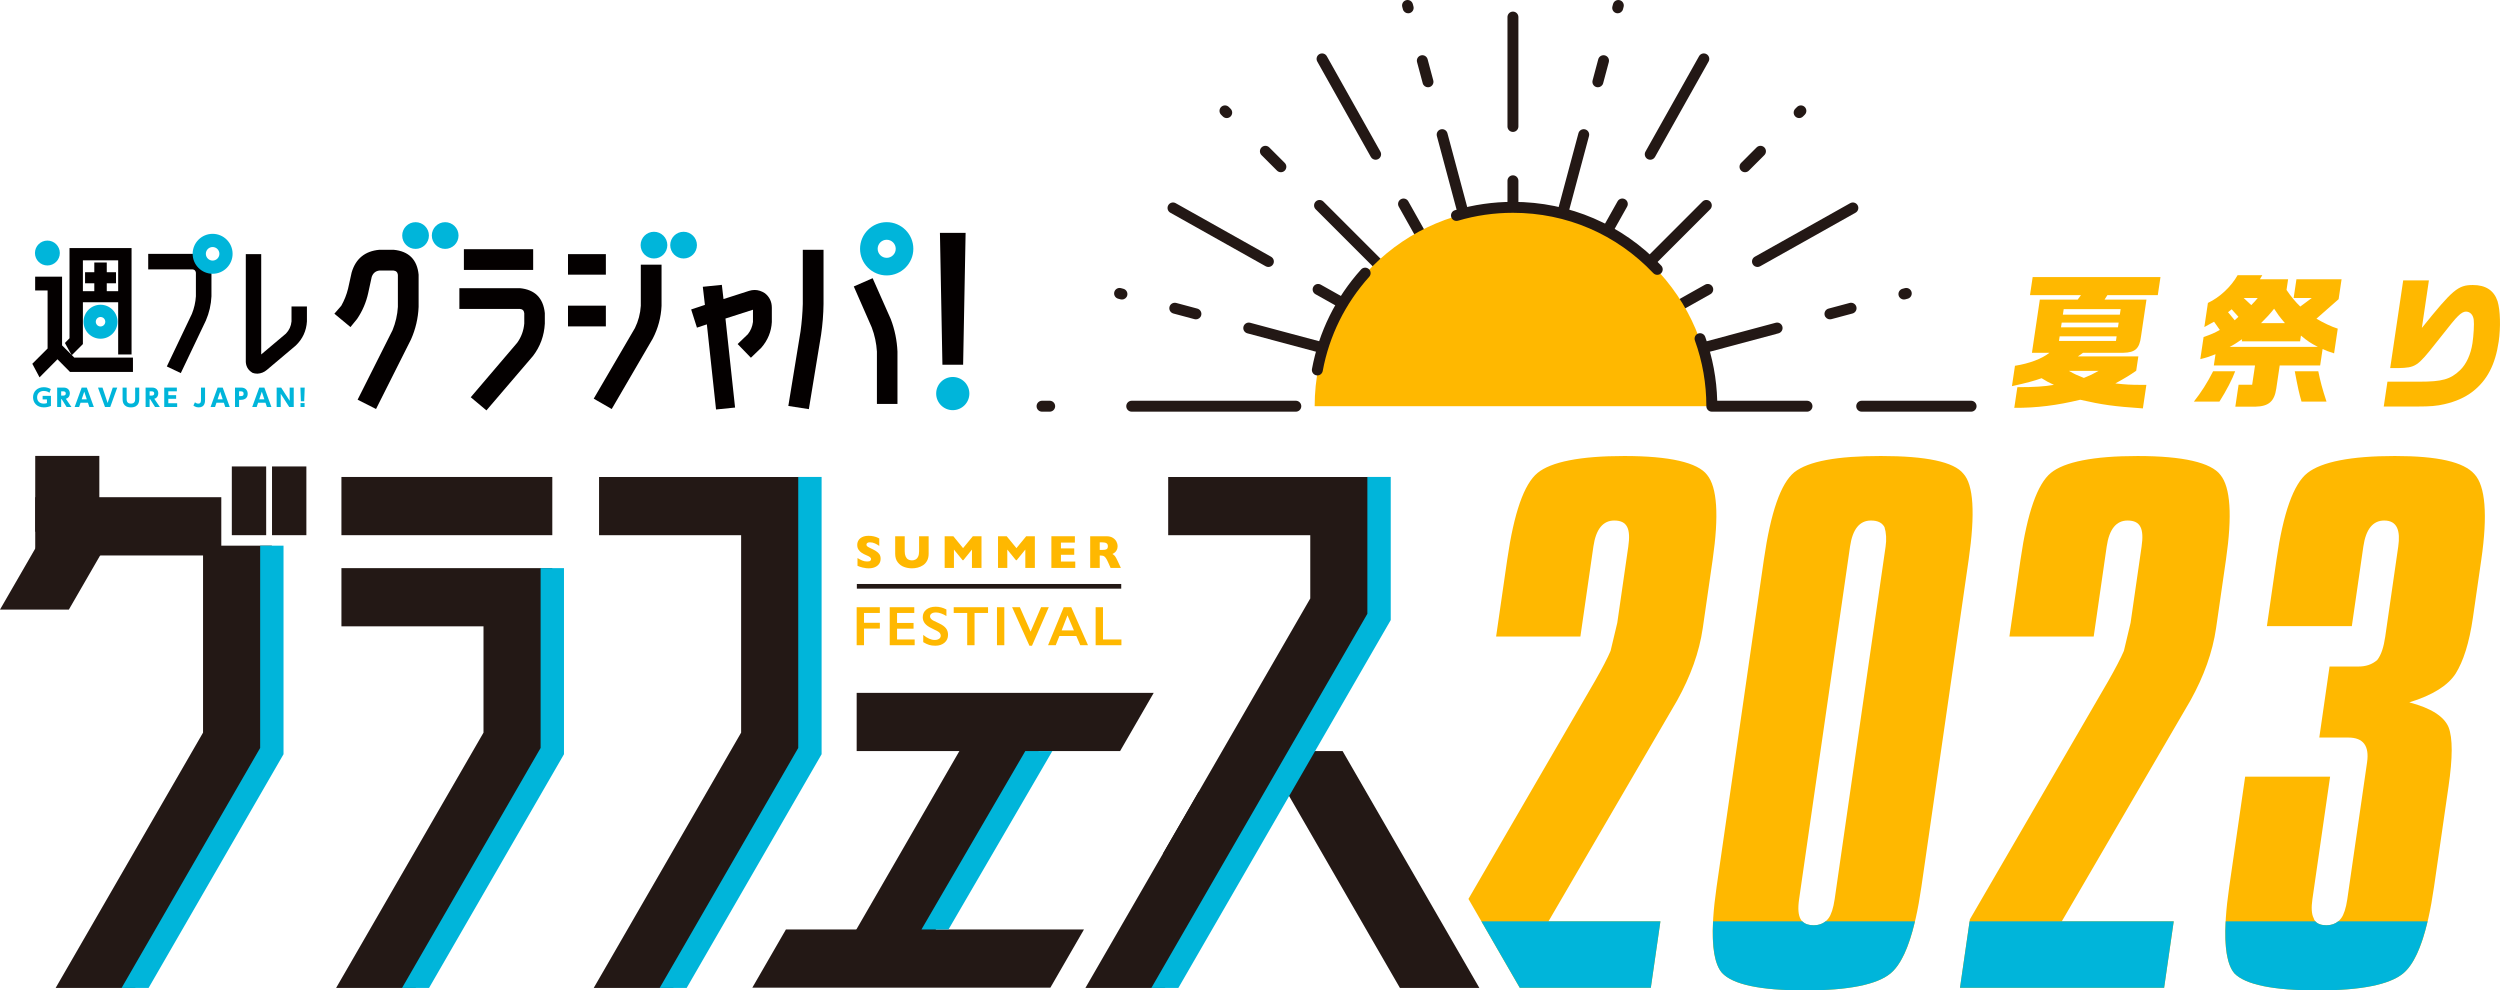 <?xml version="1.0" encoding="UTF-8"?><svg id="_レイヤー_2" xmlns="http://www.w3.org/2000/svg" viewBox="0 0 810.917 321.261"><g id="_01"><path d="m490.746,131.139c-.979,0-1.773-.795-1.773-1.775v-35.485c0-.979.794-1.775,1.773-1.775s1.773.795,1.773,1.775v35.485c0,.979-.794,1.775-1.773,1.775Z" fill="#231815"/><path d="m490.746,78.035c-.979,0-1.773-.795-1.773-1.775v-17.619c0-.979.794-1.775,1.773-1.775s1.773.795,1.773,1.775v17.619c0,.979-.794,1.775-1.773,1.775Z" fill="#231815"/><path d="m490.746,42.796c-.979,0-1.773-.795-1.773-1.775V5.538c0-.979.794-1.775,1.773-1.775s1.773.795,1.773,1.775v35.484c0,.979-.794,1.775-1.773,1.775Z" fill="#231815"/><path d="m490.746,131.139c-.784,0-1.502-.522-1.713-1.315l-9.186-34.276c-.253-.947.308-1.92,1.254-2.174.945-.257,1.92.308,2.173,1.255l9.186,34.276c.253.947-.308,1.92-1.254,2.174-.154.04-.308.06-.46.06Zm-13.777-51.413c-.784,0-1.502-.522-1.713-1.315l-9.183-34.276c-.253-.947.308-1.92,1.254-2.174s1.92.308,2.173,1.255l9.183,34.276c.253.947-.308,1.92-1.254,2.174-.154.04-.308.06-.46.06Zm-13.777-51.414c-.784,0-1.502-.522-1.713-1.315l-1.836-6.856c-.253-.947.308-1.92,1.254-2.174.943-.256,1.92.307,2.173,1.255l1.836,6.856c.253.947-.308,1.92-1.254,2.174-.154.04-.308.06-.46.06Zm-6.428-23.993c-.784,0-1.499-.521-1.713-1.314l-.206-.767c-.256-.945.306-1.92,1.251-2.174.964-.264,1.92.306,2.176,1.252l.206.767c.256.947-.306,1.92-1.251,2.174-.157.042-.311.061-.462.061Z" fill="#231815"/><path d="m490.749,131.139c-.622,0-1.225-.326-1.549-.906l-17.374-30.94c-.481-.854-.178-1.935.676-2.416.867-.483,1.938-.174,2.416.679l17.374,30.94c.481.854.178,1.935-.676,2.416-.277.154-.575.227-.867.227Z" fill="#231815"/><path d="m464.318,84.071c-.622,0-1.225-.326-1.549-.906l-9.055-16.125c-.481-.854-.178-1.935.676-2.416.865-.482,1.941-.172,2.416.679l9.055,16.125c.481.854.178,1.935-.676,2.416-.277.154-.575.227-.867.227Z" fill="#231815"/><path d="m446.208,51.818c-.622,0-1.225-.326-1.549-.906l-17.374-30.94c-.481-.854-.178-1.935.676-2.416.865-.482,1.941-.175,2.416.679l17.374,30.94c.481.854.178,1.935-.676,2.416-.277.154-.575.227-.867.227Z" fill="#231815"/><path d="m490.746,131.139c-.454,0-.909-.174-1.254-.52l-25.091-25.091c-.695-.693-.695-1.816,0-2.51.69-.692,1.818-.692,2.507,0l25.091,25.091c.695.693.695,1.816,0,2.51-.345.346-.799.52-1.254.52Zm-37.638-37.637c-.454,0-.909-.174-1.254-.52l-25.091-25.091c-.695-.693-.695-1.816,0-2.51.69-.692,1.818-.692,2.507,0l25.091,25.091c.695.693.695,1.816,0,2.51-.345.346-.799.52-1.254.52Zm-37.636-37.637c-.454,0-.909-.174-1.254-.52l-5.021-5.019c-.692-.693-.693-1.816,0-2.51.692-.692,1.815-.692,2.51,0l5.019,5.019c.695.693.695,1.816,0,2.51-.345.346-.799.52-1.254.52Zm-17.566-17.564c-.454,0-.909-.174-1.255-.52l-.564-.564c-.693-.693-.693-1.816,0-2.51.692-.692,1.818-.692,2.51,0l.564.564c.693.693.693,1.816,0,2.51-.346.346-.801.52-1.255.52Z" fill="#231815"/><path d="m490.744,131.139c-.293,0-.59-.073-.867-.227l-30.942-17.374c-.854-.481-1.157-1.562-.676-2.416.475-.854,1.549-1.162,2.416-.679l30.942,17.374c.854.481,1.157,1.562.676,2.416-.324.58-.927.906-1.549.906Z" fill="#231815"/><path d="m443.674,104.711c-.293,0-.59-.073-.867-.227l-16.125-9.055c-.854-.481-1.157-1.562-.676-2.416.475-.854,1.551-1.162,2.416-.679l16.125,9.055c.854.481,1.157,1.562.676,2.416-.324.58-.927.906-1.549.906Z" fill="#231815"/><path d="m411.423,86.599c-.295,0-.593-.073-.867-.227l-30.94-17.374c-.855-.481-1.158-1.562-.679-2.416s1.566-1.157,2.416-.679l30.94,17.374c.855.481,1.158,1.562.679,2.416-.325.58-.928.906-1.549.906Z" fill="#231815"/><path d="m490.746,131.139c-.151,0-.306-.02-.46-.06l-34.274-9.184c-.945-.255-1.507-1.228-1.254-2.174.253-.945,1.23-1.503,2.173-1.255l34.274,9.184c.945.255,1.507,1.228,1.254,2.174-.212.793-.93,1.315-1.713,1.315Zm-51.413-13.776c-.151,0-.306-.02-.46-.06l-34.277-9.184c-.947-.255-1.508-1.228-1.255-2.174.255-.947,1.233-1.5,2.174-1.255l34.277,9.184c.945.255,1.507,1.228,1.254,2.174-.212.793-.93,1.315-1.713,1.315Zm-51.413-13.776c-.153,0-.307-.02-.461-.06l-6.856-1.837c-.947-.255-1.508-1.228-1.255-2.174.255-.947,1.234-1.498,2.174-1.255l6.856,1.837c.947.255,1.508,1.228,1.255,2.174-.213.793-.93,1.315-1.713,1.315Zm-23.994-6.429c-.153,0-.308-.02-.462-.061l-.768-.206c-.945-.253-1.507-1.228-1.252-2.174.253-.945,1.233-1.511,2.174-1.252l.768.206c.945.253,1.507,1.228,1.252,2.174-.213.791-.93,1.314-1.712,1.314Z" fill="#231815"/><path d="m490.746,131.139c-.784,0-1.502-.522-1.713-1.315-.253-.947.308-1.92,1.254-2.174l34.274-9.184c.948-.256,1.92.307,2.173,1.255.253.947-.308,1.92-1.254,2.174l-34.274,9.184c-.154.04-.308.06-.46.06Zm51.413-13.776c-.784,0-1.502-.522-1.713-1.315-.253-.947.308-1.92,1.254-2.174l34.277-9.184c.951-.256,1.92.307,2.173,1.255.253.947-.308,1.92-1.254,2.174l-34.277,9.184c-.154.04-.308.06-.46.06Zm51.413-13.776c-.784,0-1.502-.522-1.713-1.315-.253-.947.308-1.92,1.254-2.174l6.859-1.837c.945-.251,1.92.308,2.173,1.255s-.308,1.92-1.254,2.174l-6.859,1.837c-.154.04-.308.06-.46.06Zm23.994-6.43c-.786,0-1.502-.524-1.713-1.316-.253-.948.308-1.92,1.256-2.173l.768-.205c.935-.251,1.917.311,2.17,1.256.253.948-.308,1.92-1.256,2.173l-.768.205c-.151.04-.306.06-.457.06Z" fill="#231815"/><path d="m490.749,131.139c-.622,0-1.225-.326-1.549-.906-.481-.854-.178-1.935.676-2.416l30.939-17.374c.865-.481,1.941-.174,2.416.679.481.854.178,1.935-.676,2.416l-30.939,17.374c-.277.154-.575.227-.867.227Z" fill="#231815"/><path d="m537.816,104.711c-.622,0-1.225-.326-1.549-.906-.481-.854-.178-1.935.676-2.416l16.125-9.055c.867-.482,1.938-.175,2.416.679.481.854.178,1.935-.676,2.416l-16.125,9.055c-.277.154-.575.227-.867.227Z" fill="#231815"/><path d="m570.069,86.599c-.622,0-1.225-.326-1.549-.906-.481-.854-.178-1.935.676-2.416l30.942-17.374c.867-.479,1.938-.174,2.416.679.481.854.178,1.935-.676,2.416l-30.942,17.374c-.277.154-.575.227-.867.227Z" fill="#231815"/><path d="m490.746,131.139c-.454,0-.909-.174-1.254-.52-.695-.693-.695-1.816,0-2.51l25.091-25.091c.69-.692,1.818-.692,2.507,0,.695.693.695,1.816,0,2.51l-25.091,25.091c-.345.346-.799.52-1.254.52Zm37.638-37.637c-.454,0-.909-.174-1.254-.52-.695-.693-.695-1.816,0-2.51l25.091-25.091c.69-.692,1.818-.692,2.507,0,.695.693.695,1.816,0,2.51l-25.091,25.091c-.345.346-.799.52-1.254.52Zm37.636-37.637c-.454,0-.909-.174-1.254-.52-.695-.693-.695-1.816,0-2.51l5.02-5.02c.69-.692,1.818-.692,2.507,0,.695.693.695,1.816,0,2.51l-5.02,5.02c-.345.346-.799.52-1.254.52Zm17.564-17.566c-.454,0-.909-.174-1.256-.521-.692-.695-.692-1.818.003-2.51l.564-.563c.695-.692,1.815-.692,2.51.003.692.695.692,1.818-.003,2.51l-.564.563c-.347.346-.799.518-1.254.518Z" fill="#231815"/><path d="m490.744,131.139c-.293,0-.59-.073-.867-.227-.854-.481-1.157-1.562-.676-2.416l17.374-30.94c.475-.853,1.546-1.164,2.416-.679.854.481,1.157,1.562.676,2.416l-17.374,30.94c-.324.58-.927.906-1.549.906Z" fill="#231815"/><path d="m517.172,84.071c-.293,0-.59-.073-.867-.227-.854-.481-1.157-1.562-.676-2.416l9.055-16.125c.475-.854,1.549-1.162,2.416-.679.854.481,1.157,1.562.676,2.416l-9.055,16.125c-.324.58-.927.906-1.549.906Z" fill="#231815"/><path d="m535.283,51.818c-.293,0-.59-.073-.867-.227-.854-.481-1.157-1.562-.676-2.416l17.374-30.94c.475-.854,1.549-1.164,2.416-.679.854.481,1.157,1.562.676,2.416l-17.374,30.94c-.324.58-.927.906-1.549.906Z" fill="#231815"/><path d="m490.746,131.139c-.151,0-.306-.02-.46-.06-.945-.255-1.507-1.228-1.254-2.174l9.183-34.276c.253-.945,1.225-1.504,2.173-1.255.945.255,1.507,1.228,1.254,2.174l-9.183,34.276c-.212.793-.93,1.315-1.713,1.315Zm13.775-51.414c-.151,0-.306-.02-.46-.06-.945-.255-1.507-1.228-1.254-2.174l9.186-34.276c.253-.945,1.225-1.5,2.173-1.255.945.255,1.507,1.228,1.254,2.174l-9.186,34.276c-.212.793-.93,1.315-1.713,1.315Zm13.777-51.413c-.151,0-.306-.02-.46-.06-.945-.255-1.507-1.228-1.254-2.174l1.836-6.856c.253-.945,1.23-1.503,2.173-1.255.945.255,1.507,1.228,1.254,2.174l-1.836,6.856c-.212.793-.93,1.315-1.713,1.315Zm6.428-23.994c-.151,0-.308-.02-.462-.061-.945-.255-1.507-1.229-1.251-2.176l.206-.765c.256-.944,1.228-1.507,2.176-1.251.945.255,1.507,1.229,1.251,2.176l-.206.765c-.214.791-.93,1.312-1.713,1.312Z" fill="#231815"/><path d="m555.058,131.763c0-35.52-28.793-64.313-64.313-64.313-35.517,0-64.31,28.793-64.31,64.313h128.623Z" fill="#ffb800"/><path d="m639.357,133.537h-35.484c-.979,0-1.773-.795-1.773-1.775s.794-1.775,1.773-1.775h35.484c.979,0,1.773.795,1.773,1.775s-.794,1.775-1.773,1.775Zm-53.228,0h-30.871c-.47,0-.922-.187-1.254-.52-.334-.333-.52-.785-.52-1.255,0-7.318-1.251-14.488-3.714-21.308-.332-.922.144-1.939,1.066-2.272.917-.33,1.941.144,2.272,1.066,2.405,6.656,3.714,13.626,3.902,20.74h29.119c.979,0,1.773.795,1.773,1.775s-.794,1.775-1.773,1.775Zm-165.809,0h-53.225c-.979,0-1.775-.795-1.775-1.775s.795-1.775,1.775-1.775h53.225c.979,0,1.773.795,1.773,1.775s-.794,1.775-1.773,1.775Zm-79.84,0h-2.476c-.979,0-1.775-.795-1.775-1.775s.795-1.775,1.775-1.775h2.476c.979,0,1.775.795,1.775,1.775s-.795,1.775-1.775,1.775Zm86.826-11.76c-.107,0-.217-.009-.324-.03-.964-.178-1.601-1.103-1.423-2.067,2.215-12.005,7.723-23.165,15.932-32.276.653-.723,1.776-.787,2.507-.131.729.657.786,1.779.131,2.507-7.77,8.623-12.983,19.185-15.08,30.545-.157.854-.904,1.452-1.742,1.452Zm110.251-32.63c-.47,0-.938-.185-1.288-.554-11.97-12.616-28.137-19.565-45.523-19.566-6.065,0-12.056.862-17.812,2.563-.961.277-1.927-.262-2.207-1.199-.277-.94.261-1.926,1.199-2.204,6.083-1.798,12.416-2.71,18.82-2.71,18.371.001,35.452,7.343,48.099,20.674.674.71.645,1.833-.065,2.509-.345.325-.784.487-1.222.487Z" fill="#231815"/><polygon points="26.109 98.039 26.109 94.452 30.589 94.452 30.589 91.887 27.591 91.887 27.591 88.301 30.589 88.301 30.589 85.148 34.63 85.148 34.63 88.301 37.628 88.301 37.628 91.887 34.63 91.887 34.63 94.452 39.109 94.452 39.109 98.039 26.109 98.039" fill="#040000"/><polygon points="38.33 114.985 38.33 84.445 26.888 84.445 26.888 111.609 23.256 115.236 21.058 111.248 22.548 109.716 22.548 80.455 42.673 80.455 42.673 114.985 38.33 114.985" fill="#040000"/><polygon points="10.481 117.997 15.437 113.041 15.437 94.227 11.404 94.227 11.404 89.733 20.134 89.733 20.134 112.033 24.103 116.002 43.126 116.002 43.126 120.65 22.709 120.65 18.641 116.532 12.824 122.399 10.481 117.997" fill="#040000"/><path d="m54.113,118.86l8.13-17.05c.741-1.837,1.179-3.763,1.3-5.707v-7.652c-.107-.677-.447-1.016-1.07-1.067h-14.399v-5.047h14.421c1.185.096,2.209.385,3.065.861l.061.032,2.864,4.416.008.064c.032.243.061.468.094.679l.003.021v7.708c-.126,2.72-.733,5.354-1.808,7.847l-8.136,17.058-4.533-2.164Z" fill="#040000"/><path d="m83.488,121.205c-.551,0-1.059-.083-1.514-.246l-.024-.008-.021-.013c-1.557-.907-2.297-2.303-2.198-4.145v-34.361h4.999v32.538l8.005-6.75c1.059-1.091,1.68-2.434,1.824-3.977v-4.83h4.999v4.857c-.187,3.065-1.401,5.683-3.611,7.799l-9.395,7.927c-.867.741-1.891,1.147-3.046,1.212h-.016Z" fill="#040000"/><path d="m32.609,109.868c-3.038,0-5.509-2.471-5.509-5.509s2.471-5.509,5.509-5.509,5.509,2.471,5.509,5.509-2.471,5.509-5.509,5.509m0-7.047c-.848,0-1.538.69-1.538,1.538s.69,1.538,1.538,1.538,1.538-.69,1.538-1.538-.69-1.538-1.538-1.538" fill="#00b5da"/><path d="m68.967,88.805c-3.573,0-6.48-2.907-6.48-6.48s2.907-6.48,6.48-6.48,6.48,2.907,6.48,6.48-2.907,6.48-6.48,6.48m0-8.679c-1.212,0-2.198.987-2.198,2.198,0,1.214.987,2.201,2.198,2.201s2.198-.987,2.198-2.201c0-1.212-.987-2.198-2.198-2.198" fill="#00b5da"/><path d="m15.375,86.111c-2.225,0-4.036-1.811-4.036-4.036,0-2.228,1.811-4.038,4.036-4.038s4.036,1.811,4.036,4.038c0,2.225-1.811,4.036-4.036,4.036" fill="#00b5da"/><path d="m115.996,129.645l11.334-22.546c.984-2.404,1.57-4.95,1.73-7.542v-10.412c-.099-.84-.559-1.297-1.439-1.396l-4.533.003c-1.238.142-2.075.818-2.514,2.067l-1.147,5.263c-.661,3.006-1.869,5.822-3.597,8.368l-2.148,2.637-5.223-4.33,2.239-2.578c.987-1.744,1.728-3.611,2.204-5.547l1.158-5.239c1.308-4.477,4.333-6.951,8.994-7.371h4.611c4.934.465,7.657,3.185,8.122,8.088v10.471c-.163,3.664-.995,7.2-2.471,10.524l-11.342,22.562-5.977-3.022Z" fill="#040000"/><path d="m152.693,128.851l15.073-17.676c1.316-1.824,2.094-3.937,2.292-6.258l-.003-3.324c-.099-.872-.57-1.329-1.484-1.396h-19.566v-6.726h19.596c4.894.468,7.614,3.185,8.12,8.085l.003,3.394c-.209,3.945-1.506,7.486-3.862,10.54l-15.081,17.627-5.087-4.266Zm-2.222-48.012h22.471v6.729h-22.471v-6.729Z" fill="#040000"/><path d="m192.583,129.311l13.37-22.901c1.102-2.244,1.746-4.68,1.904-7.218l-.003-13.34h6.729v13.362c-.166,3.717-1.123,7.28-2.848,10.607l-13.316,22.853-5.836-3.362Zm-8.342-30.168h12.281v6.729h-12.281v-6.729Zm0-16.718h12.281v6.667h-12.281v-6.667Z" fill="#040000"/><path d="m229.28,105.207l-3.215,1.072-1.875-5.9,4.456-1.484-.679-5.873,6.175-.626.538,4.613,8.293-2.666c.604-.193,1.212-.289,1.805-.289,1.137,0,2.26.358,3.335,1.064,1.498,1.187,2.244,2.765,2.244,4.704v4.638c-.169,3.105-1.308,5.889-3.389,8.299l-3.402,3.274-4.303-4.442,3.322-3.188c.893-1.126,1.463-2.479,1.655-3.988l-.003-3.956-8.922,2.862,3.118,28.871-6.175.626-2.979-27.611Z" fill="#040000"/><path d="m255.708,131.682l3.966-24.231c.401-2.931.645-5.916.727-8.858v-17.571h6.726v17.582c-.04,3.3-.308,6.662-.797,10l-3.966,24.108-6.657-1.03Zm28.734-.663v-16.977c-.161-2.693-.727-5.346-1.685-7.86l-5.817-13.263,6.114-2.677,5.886,13.276c1.276,3.332,2.003,6.863,2.169,10.508v16.994h-6.667Z" fill="#040000"/><polygon points="305.69 118.317 304.883 75.528 313.211 75.528 312.406 118.317 305.69 118.317" fill="#040000"/><path d="m287.614,89.34c-4.763,0-8.641-3.875-8.641-8.641,0-4.763,3.878-8.639,8.641-8.639s8.641,3.875,8.641,8.639c0,4.766-3.878,8.641-8.641,8.641m0-11.572c-1.618,0-2.931,1.316-2.931,2.931,0,1.618,1.313,2.934,2.931,2.934s2.931-1.316,2.931-2.934c0-1.615-1.313-2.931-2.931-2.931" fill="#00b5da"/><path d="m309.047,133.044c-2.969,0-5.384-2.415-5.384-5.384,0-2.966,2.415-5.381,5.384-5.381s5.384,2.415,5.384,5.381c0,2.969-2.415,5.384-5.384,5.384" fill="#00b5da"/><path d="m134.796,80.734c-2.388,0-4.333-1.944-4.333-4.333s1.944-4.333,4.333-4.333,4.333,1.944,4.333,4.333-1.944,4.333-4.333,4.333" fill="#00b5da"/><path d="m144.4,80.734c-2.388,0-4.333-1.944-4.333-4.333s1.944-4.333,4.333-4.333,4.333,1.944,4.333,4.333-1.944,4.333-4.333,4.333" fill="#00b5da"/><path d="m212.127,83.846c-2.388,0-4.333-1.944-4.333-4.333s1.944-4.333,4.333-4.333,4.333,1.944,4.333,4.333-1.944,4.333-4.333,4.333" fill="#00b5da"/><path d="m221.731,83.846c-2.388,0-4.333-1.944-4.333-4.333s1.944-4.333,4.333-4.333,4.333,1.944,4.333,4.333-1.944,4.333-4.333,4.333" fill="#00b5da"/><path d="m16.039,127.394c-.195-.142-.821-.586-1.824-.586-1.503,0-2.177.992-2.177,2.073,0,.837.423,2.043,2.193,2.043.516,0,.792-.102.995-.179v-1.19h-1.401v-1.158h2.699v3.271c-.655.281-1.415.471-2.292.471-2.356,0-3.514-1.597-3.514-3.282,0-1.947,1.487-3.263,3.49-3.263.829,0,1.551.203,2.279.61l-.447,1.19Z" fill="#00b5da"/><path d="m20.642,125.718c1.361,0,2.011.869,2.011,1.904,0,.744-.385,1.479-1.292,1.728l1.808,2.661h-1.573l-1.591-2.551h-.163v2.551h-1.3v-6.293h2.099Zm-.8,1.214v1.393h.5c.329,0,.987,0,.987-.698,0-.687-.626-.695-.979-.695h-.508Z" fill="#00b5da"/><path d="m26.12,130.644l-.455,1.369h-1.455l2.284-6.293h1.653l2.287,6.293h-1.458l-.455-1.369h-2.402Zm2.027-1.121l-.821-2.482-.832,2.482h1.653Z" fill="#00b5da"/><polygon points="33.242 125.719 34.908 130.712 36.577 125.719 38.032 125.719 35.761 132.012 34.055 132.012 31.787 125.719 33.242 125.719" fill="#00b5da"/><path d="m45.163,125.719v3.64c0,.634,0,2.779-2.701,2.779-2.699,0-2.699-2.153-2.699-2.771v-3.648h1.321v3.586c0,.57,0,1.618,1.377,1.618s1.377-1.048,1.377-1.618v-3.586h1.324Z" fill="#00b5da"/><path d="m49.328,125.718c1.361,0,2.011.869,2.011,1.904,0,.744-.385,1.479-1.292,1.728l1.808,2.661h-1.573l-1.591-2.551h-.163v2.551h-1.3v-6.293h2.099Zm-.8,1.214v1.393h.5c.329,0,.987,0,.987-.698,0-.687-.626-.695-.979-.695h-.508Z" fill="#00b5da"/><polygon points="57.13 128.177 57.13 129.359 54.595 129.359 54.595 130.798 57.467 130.798 57.467 132.012 53.271 132.012 53.271 125.719 57.365 125.719 57.365 126.934 54.595 126.934 54.595 128.177 57.13 128.177" fill="#00b5da"/><path d="m66.514,125.719v3.859c0,.744,0,2.559-2.067,2.559-.963,0-1.495-.423-1.714-.602l.495-1.035c.195.142.57.423,1.094.423.869,0,.869-.744.869-1.276v-3.929h1.324Z" fill="#00b5da"/><path d="m70.209,130.644l-.455,1.369h-1.455l2.284-6.293h1.653l2.287,6.293h-1.458l-.455-1.369h-2.402Zm2.027-1.121l-.821-2.482-.832,2.482h1.653Z" fill="#00b5da"/><path d="m78.248,125.72c1.268,0,2.097.797,2.097,2.019,0,1.268-.845,1.958-2.214,1.958h-.58v2.316h-1.324v-6.293h2.022Zm-.267,2.763c.471,0,1.04,0,1.04-.76,0-.674-.399-.789-1.04-.789h-.431v1.548h.431Z" fill="#00b5da"/><path d="m83.718,130.644l-.455,1.369h-1.455l2.284-6.293h1.653l2.287,6.293h-1.458l-.455-1.369h-2.402Zm2.027-1.121l-.821-2.482-.832,2.482h1.653Z" fill="#00b5da"/><polygon points="91.201 125.719 93.955 130.001 93.955 125.719 95.279 125.719 95.279 132.012 93.816 132.012 91.059 127.73 91.059 132.012 89.738 132.012 89.738 125.719 91.201 125.719" fill="#00b5da"/><path d="m98.84,125.719l-.166,4.445h-1.072l-.163-4.445h1.401Zm-1.364,5.025h1.316v1.268h-1.316v-1.268Z" fill="#00b5da"/><path d="m558.546,315.552c-3.292-3.803-3.873-13.105-1.736-27.903l15.33-106.123c2.228-15.432,5.496-24.736,9.858-28.331,4.579-3.589,13.792-5.282,28.101-5.282,14.739,0,23.65,1.904,26.734,5.71,3.324,3.589,3.902,12.891,1.736,27.903l-15.33,106.123c-2.169,15.006-5.434,24.311-10.043,28.117-4.362,3.592-13.61,5.493-27.707,5.493-14.522,0-23.431-1.902-26.943-5.707m52.714-144.595c-.853-1.482-2.26-2.115-4.397-2.115-3.629,0-5.948,2.747-6.774,8.457l-16.52,114.368c-.885,6.13.701,8.454,4.761,8.454,2.137,0,3.752-.845,4.822-2.324.792-1.056,1.524-3.172,1.952-6.13l16.52-114.368c.337-2.324.217-4.44-.364-6.341" fill="#ffb800"/><path d="m638.961,298.219l44.923-77.372c2.287-4.02,4.057-7.398,5.036-9.724l2.166-9.091,3.573-24.733c.826-5.71-.273-8.457-4.547-8.457-3.629,0-5.951,2.747-6.774,8.457l-4.212,29.173h-27.341l3.603-24.945c2.198-15.223,5.467-24.525,9.829-28.119,4.362-3.589,13.822-5.493,28.133-5.493,14.739,0,23.835,2.113,26.884,6.13,3.263,4.017,3.875,13.108,1.797,27.483l-3.207,22.198c-1.131,7.82-3.966,15.643-8.302,23.46l-41.751,71.668h36.314l-3.116,21.564h-66.214l3.207-22.198Z" fill="#ffb800"/><path d="m724.797,315.765c-3.292-3.806-3.873-13.108-1.706-28.117l5.162-35.725h27.555l-5.742,39.743c-.396,2.749-.273,4.865.398,6.13.425,1.482,1.803,2.324,4.145,2.324,2.137,0,3.758-.842,4.825-2.324.792-1.054,1.527-3.169,1.955-6.13l6.411-44.391c.765-5.287-1.187-8.037-6.1-8.037h-9.398l3.327-23.04h9.398c2.351,0,4.365-.634,6.071-2.118,1.316-1.688,2.11-4.228,2.597-7.606l4.212-29.173c.736-5.076-.273-8.459-4.547-8.459-3.629,0-5.948,2.749-6.774,8.459l-3.726,25.787h-27.552l3.116-21.559c2.166-15.014,5.464-24.525,10.04-28.119,4.579-3.592,14.038-5.496,28.347-5.496,13.886,0,22.369,1.904,25.846,5.919,3.512,3.806,4.3,13.11,2.196,27.697l-2.72,18.812c-1.19,8.245-3.113,14.167-5.619,18.181-2.468,3.803-7.411,6.975-15.012,9.302,7.205,1.902,11.292,4.648,12.725,8.031,1.401,3.597,1.34,9.936-.003,19.237l-4.704,32.556c-2.166,15.009-5.432,24.311-10.043,28.117-4.362,3.594-13.608,5.496-27.705,5.496-14.525,0-23.434-1.902-26.975-5.496" fill="#ffb800"/><path d="m553.736,154.044c-3.049-4.017-12.145-6.13-26.884-6.13-14.308,0-23.768,1.904-28.13,5.496-4.365,3.592-7.633,12.894-9.831,28.117l-3.603,24.947h27.341l4.212-29.176c.826-5.707,3.145-8.457,6.774-8.457,4.274,0,5.373,2.749,4.547,8.457l-3.57,24.733-2.169,9.091c-.976,2.327-2.747,5.707-5.036,9.727l-41.069,70.732,16.649,28.836h42.505l3.116-21.562h-36.311l41.748-71.668c4.335-7.82,7.173-15.643,8.304-23.463l3.204-22.198c2.078-14.375,1.468-23.466-1.797-27.483" fill="#ffb800"/><polygon points="194.312 154.713 194.312 173.594 240.395 173.594 240.395 237.645 192.589 320.446 218.36 320.446 262.714 243.625 262.714 154.713 194.312 154.713" fill="#231815"/><polygon points="110.748 184.291 110.748 203.172 156.832 203.172 156.832 237.643 109.026 320.448 134.797 320.448 179.15 243.624 179.15 184.291 110.748 184.291" fill="#231815"/><polygon points="179.149 154.713 110.747 154.713 110.747 173.594 156.834 173.594 179.149 173.594 179.149 154.713" fill="#231815"/><polygon points="351.605 301.489 254.928 301.489 244.027 320.371 310.806 320.371 340.701 320.371 351.605 301.489" fill="#231815"/><polygon points="277.875 243.624 363.322 243.624 374.226 224.743 305.481 224.743 277.875 224.743 277.875 243.624" fill="#231815"/><polygon points="268.213 318.06 293.981 318.06 338.334 241.236 312.566 241.236 268.213 318.06" fill="#231815"/><polygon points="378.921 154.713 378.921 173.594 425.005 173.594 425.005 194.126 377.199 276.93 402.97 276.93 447.323 200.106 447.323 154.713 378.921 154.713" fill="#231815"/><polygon points="479.851 320.447 454.083 320.447 409.729 243.625 435.498 243.625 479.851 320.447" fill="#231815"/><polygon points="388.808 256.823 352.074 320.448 377.843 320.448 402.969 276.93 399.797 261.113 388.808 256.823" fill="#231815"/><polygon points="22.297 159.111 0 197.73 22.34 197.73 33.736 177.993 33.736 163.152 22.297 159.111" fill="#231815"/><rect x="11.426" y="147.883" width="20.794" height="30.112" fill="#231815"/><polygon points="71.783 177.006 71.783 161.283 33.742 161.283 22.584 161.283 11.423 161.283 11.423 172.471 22.584 172.471 22.584 180.165 65.859 180.165 65.859 237.645 18.053 320.446 43.824 320.446 88.178 243.625 88.178 177.006 71.783 177.006" fill="#231815"/><rect x="75.195" y="151.301" width="11.144" height="22.294" fill="#231815"/><rect x="88.233" y="151.301" width="11.144" height="22.294" fill="#231815"/><polygon points="285.393 196.96 285.393 198.822 280.258 198.822 280.258 202.009 285.393 202.009 285.393 203.887 280.258 203.887 280.258 209.287 277.872 209.287 277.872 196.96 285.393 196.96" fill="#ffb800"/><polygon points="296.561 196.96 296.561 198.822 290.976 198.822 290.976 202.06 296.323 202.06 296.323 203.924 290.976 203.924 290.976 207.425 296.687 207.425 296.687 209.287 288.594 209.287 288.594 196.96 296.561 196.96" fill="#ffb800"/><path d="m303.516,196.801c1.198,0,2.356.3,3.469.901v2.118c-1.278-.77-2.41-1.158-3.399-1.158-.599,0-1.07.115-1.407.348-.34.233-.505.543-.505.933,0,.465.313.893.941,1.286.176.118.856.447,2.041.99,1.011.476,1.738,1.006,2.188,1.589.447.583.669,1.284.669,2.099,0,1.059-.38,1.915-1.142,2.562-.762.65-1.749.979-2.961.979-.789,0-1.466-.088-2.035-.262-.567-.174-1.204-.473-1.91-.896v-2.348c1.319,1.094,2.559,1.642,3.726,1.642.583,0,1.051-.128,1.409-.377.361-.254.538-.591.538-1.008,0-.57-.31-1.035-.933-1.393-.519-.283-1.187-.621-2.003-1.016-.968-.441-1.696-.955-2.177-1.543-.476-.588-.717-1.27-.717-2.046,0-1.038.385-1.861,1.155-2.477.77-.615,1.787-.923,3.054-.923" fill="#ffb800"/><polygon points="320.487 196.96 320.487 198.822 316.109 198.822 316.109 209.287 313.729 209.287 313.729 198.822 309.351 198.822 309.351 196.96 320.487 196.96" fill="#ffb800"/><rect x="323.383" y="196.962" width="2.383" height="12.327" fill="#ffb800"/><polygon points="330.809 196.96 334.294 204.877 337.691 196.96 340.188 196.96 334.746 209.447 333.914 209.447 328.295 196.96 330.809 196.96" fill="#ffb800"/><path d="m347.469,196.959l5.443,12.329h-2.514l-1.281-3.001h-5.48l-1.19,3.001h-2.495l5.081-12.329h2.436Zm-3.108,7.521h3.98l-2.081-4.881-1.899,4.881Z" fill="#ffb800"/><polygon points="357.773 196.96 357.773 207.425 363.753 207.425 363.753 209.287 355.387 209.287 355.387 196.96 357.773 196.96" fill="#ffb800"/><path d="m285.646,181.227c0,.642-.166,1.198-.492,1.669-.329.471-.789.829-1.375,1.078-.588.249-1.262.374-2.025.374-.211,0-.473-.013-.781-.043-.31-.024-.722-.102-1.23-.225-.511-.123-1.046-.305-1.599-.548v-2.519c.522.321,1.03.588,1.532.8.5.214,1.038.318,1.61.318.53,0,.872-.086,1.027-.262.158-.176.235-.34.235-.492,0-.278-.134-.511-.401-.701-.267-.19-.655-.388-1.163-.591-.564-.238-1.059-.495-1.484-.776-.423-.278-.77-.626-1.043-1.046-.267-.423-.401-.917-.401-1.492,0-.554.136-1.054.407-1.503.273-.447.687-.802,1.246-1.07.559-.267,1.241-.399,2.046-.399.575,0,1.105.053,1.591.166.484.11.888.235,1.204.374.316.139.535.249.653.326v2.41c-.42-.302-.888-.572-1.404-.808-.519-.238-1.07-.356-1.658-.356-.385,0-.666.072-.837.222-.171.147-.259.332-.259.548,0,.203.088.377.259.527.171.147.484.329.928.54.792.372,1.423.706,1.896,1.0.473.3.848.639,1.118,1.027.267.39.401.872.401,1.45" fill="#ffb800"/><path d="m301.223,179.61c0,.88-.166,1.629-.495,2.252-.329.618-.762,1.11-1.305,1.471-.54.358-1.123.62-1.749.778-.626.158-1.249.235-1.869.235-.872,0-1.717-.147-2.541-.444-.824-.297-1.511-.8-2.065-1.511-.554-.714-.832-1.639-.832-2.781v-5.67h3.094v4.87c0,.677.096,1.236.291,1.68.195.441.468.765.816.971.35.206.76.308,1.236.308.455,0,.856-.099,1.206-.305.353-.203.623-.524.818-.963.198-.439.294-.998.294-1.677v-4.884h3.1v5.67Z" fill="#ffb800"/><polygon points="318.366 184.215 315.269 184.215 315.269 178.261 312.475 181.709 312.229 181.709 309.426 178.261 309.426 184.215 306.417 184.215 306.417 173.939 309.228 173.939 312.386 177.796 315.558 173.939 318.366 173.939 318.366 184.215" fill="#ffb800"/><polygon points="335.675 184.215 332.578 184.215 332.578 178.261 329.783 181.709 329.537 181.709 326.734 178.261 326.734 184.215 323.725 184.215 323.725 173.939 326.536 173.939 329.695 177.796 332.867 173.939 335.675 173.939 335.675 184.215" fill="#ffb800"/><polygon points="348.781 184.215 341.035 184.215 341.035 173.939 348.655 173.939 348.655 176.001 344.133 176.001 344.133 177.884 348.446 177.884 348.446 179.952 344.133 179.952 344.133 182.147 348.781 182.147 348.781 184.215" fill="#ffb800"/><path d="m363.568,184.215h-3.327l-.81-1.824c-.294-.669-.562-1.155-.797-1.466-.238-.308-.471-.505-.695-.591-.225-.086-.516-.131-.869-.131h-.35v4.012h-3.1v-10.275h5.271c.85,0,1.546.174,2.089.519.548.345.939.768,1.177,1.26.241.495.361.966.361,1.409,0,.519-.099.957-.302,1.316-.201.358-.409.618-.634.784-.222.161-.471.318-.746.465.329.193.602.423.816.685.217.265.511.8.883,1.607l1.035,2.231Zm-4.21-7.029c0-.476-.158-.805-.468-.992-.31-.187-.816-.283-1.519-.283h-.653v2.477h.669c.754,0,1.273-.083,1.551-.249.278-.163.42-.481.42-.952" fill="#ffb800"/><rect x="277.933" y="189.425" width="85.757" height="1.514" fill="#231815"/><path d="m588.329,300.12c-1.645,0-2.859-.406-3.693-1.268h-28.962c-.428,8.374.514,13.974,2.872,16.702,3.512,3.803,12.42,5.705,26.943,5.705,14.097,0,23.345-1.902,27.707-5.493,3.322-2.744,5.935-8.387,7.951-16.913h-29.007c-.992.81-2.26,1.268-3.811,1.268" fill="#00b5da"/><polygon points="638.869 298.854 635.753 320.418 701.967 320.418 705.083 298.854 668.772 298.854 638.869 298.854" fill="#00b5da"/><path d="m758.424,298.854c-.992.81-2.263,1.268-3.814,1.268-1.704,0-2.88-.457-3.568-1.268h-29.104c-.457,8.526.484,14.169,2.859,16.911,3.541,3.594,12.45,5.496,26.972,5.496,14.1,0,23.345-1.902,27.707-5.496,3.322-2.741,5.935-8.384,7.951-16.911h-29.004Z" fill="#00b5da"/><polygon points="480.517 298.854 492.967 320.418 535.472 320.418 538.588 298.854 502.277 298.854 480.517 298.854" fill="#00b5da"/><path d="m673.926,97.183l1.071-1.452h-16.535l.867-5.86h41.459l-.87,5.86h-16.347l-.927,1.452h13.6l-1.773,11.952c-.488,3.937-1.862,5.203-5.715,5.295h-13.077l-1.687,1.174h19.614l-.69,4.64c-2.063,1.452-3.364,2.247-6.77,4.123,3.356.375,4.952.468,8.363.468h1.705l-1.134,7.639c-9.52-.656-13.093-1.17-20.335-2.81-7.472,1.826-14.185,2.671-21.377,2.625l.995-6.702c5.495,0,8.94-.235,11.86-.752-1.951-.888-2.207-1.077-3.991-2.155-2.701.938-4.377,1.405-9.624,2.579l.982-6.609c4.706-.75,8.674-2.25,11.191-4.219h-5.686l2.56-17.247h12.27Zm12.416,13.406l.222-1.502h-18.478l-.222,1.502h18.478Zm.653-4.407l.23-1.545h-18.478l-.23,1.545h18.478Zm.611-4.124l.264-1.78h-18.478l-.264,1.78h18.478Zm-16.54,18.232c2.055,1.17,2.413,1.312,4.874,2.297,2.27-.938,2.622-1.08,4.795-2.297h-9.669Z" fill="#ffb800"/><path d="m725.015,120.429c-.888,2.485-2.821,6.234-5.109,9.844h-8.29c2.392-3.047,4.299-5.999,6.245-9.844h7.154Zm8.794-31.165l-.765,1.312h9.146l-.517,3.467c1.241,1.877,3.045,4.077,4.461,5.389l3.727-2.765h-5.877l.906-6.092h14.642l-.961,6.467-7.193,6.327c2.173,1.312,4.918,2.625,6.911,3.235l-1.188,8.014c-1.988-.657-2.575-.845-3.724-1.408l-.794,5.342h-13.122l-1.113,7.5c-.619,4.17-2.466,5.764-6.793,5.86h-6.49l1.058-7.125h4.406l.925-6.234h-13.362l.543-3.654c-2.116.842-2.86,1.077-4.928,1.592l1.066-7.169c2.445-.845,3.51-1.312,5.268-2.297l-1.878-2.671-3.15,1.733,1.162-7.825c3.818-1.783,7.564-5.297,9.627-8.999h8.008Zm-7.736,13.496l-2.197-2.435-1.181.938,2.168,2.622,1.209-1.124Zm25.752,9.748c-2.293-1.171-3.411-1.92-5.477-3.656l-.277,1.875h-18.904l.104-.703c-1.951,1.312-2.633,1.78-4.017,2.484h28.57Zm-24.044-15.84l2.458,2.297c1.058-1.08,1.23-1.265,2.092-2.297h-4.55Zm13.385,8.154c-1.975-2.343-2.324-2.857-3.523-4.687-1.455,1.83-2.298,2.718-4.249,4.687h7.773Zm10.808,15.607c.716,3.47,1.264,5.532,2.664,9.844h-8.102c-.817-2.814-1.183-4.501-2.189-9.844h7.626Z" fill="#ffb800"/><path d="m774.409,123.803h10.424c7.297,0,10.011-.75,13.103-3.702,2.037-1.922,3.513-5.154,4.056-8.81.368-2.485.585-6.187.407-7.547-.188-1.594-1.165-2.672-2.539-2.672-.713,0-1.585.468-2.648,1.547-.998.985-1.92,2.109-7.175,8.764-5.897,7.497-6.522,7.875-12.134,8.014h-2.604l4.221-28.448h8.339l-2.288,15.419c10.045-12.466,11.73-13.919,16.564-13.919,4.168,0,6.843,1.78,7.987,5.25.898,2.857,1.053,8.527.371,13.122-1.113,7.5-3.756,12.56-8.47,16.217-2.455,1.875-5.451,3.235-9.178,4.077-2.405.563-4.612.748-8.687.748h-10.946l1.196-8.06Z" fill="#ffb800"/><polygon points="91.461 245.521 91.966 244.641 91.966 177.007 84.387 177.007 84.387 242.609 39.448 320.446 48.202 320.446 91.461 245.521" fill="#00b5da"/><polygon points="182.432 245.521 182.937 244.641 182.937 184.289 175.358 184.289 175.358 242.609 130.416 320.446 139.172 320.446 182.432 245.521" fill="#00b5da"/><polygon points="265.996 245.521 266.501 244.641 266.501 154.712 258.922 154.712 258.922 242.609 213.983 320.446 222.736 320.446 265.996 245.521" fill="#00b5da"/><polygon points="450.604 202.004 451.11 201.124 451.11 154.711 443.53 154.711 443.53 199.091 373.467 320.448 382.224 320.448 450.604 202.004" fill="#00b5da"/><polygon points="298.891 301.489 307.66 301.489 341.342 243.624 332.573 243.624 298.891 301.489" fill="#00b5da"/></g></svg>